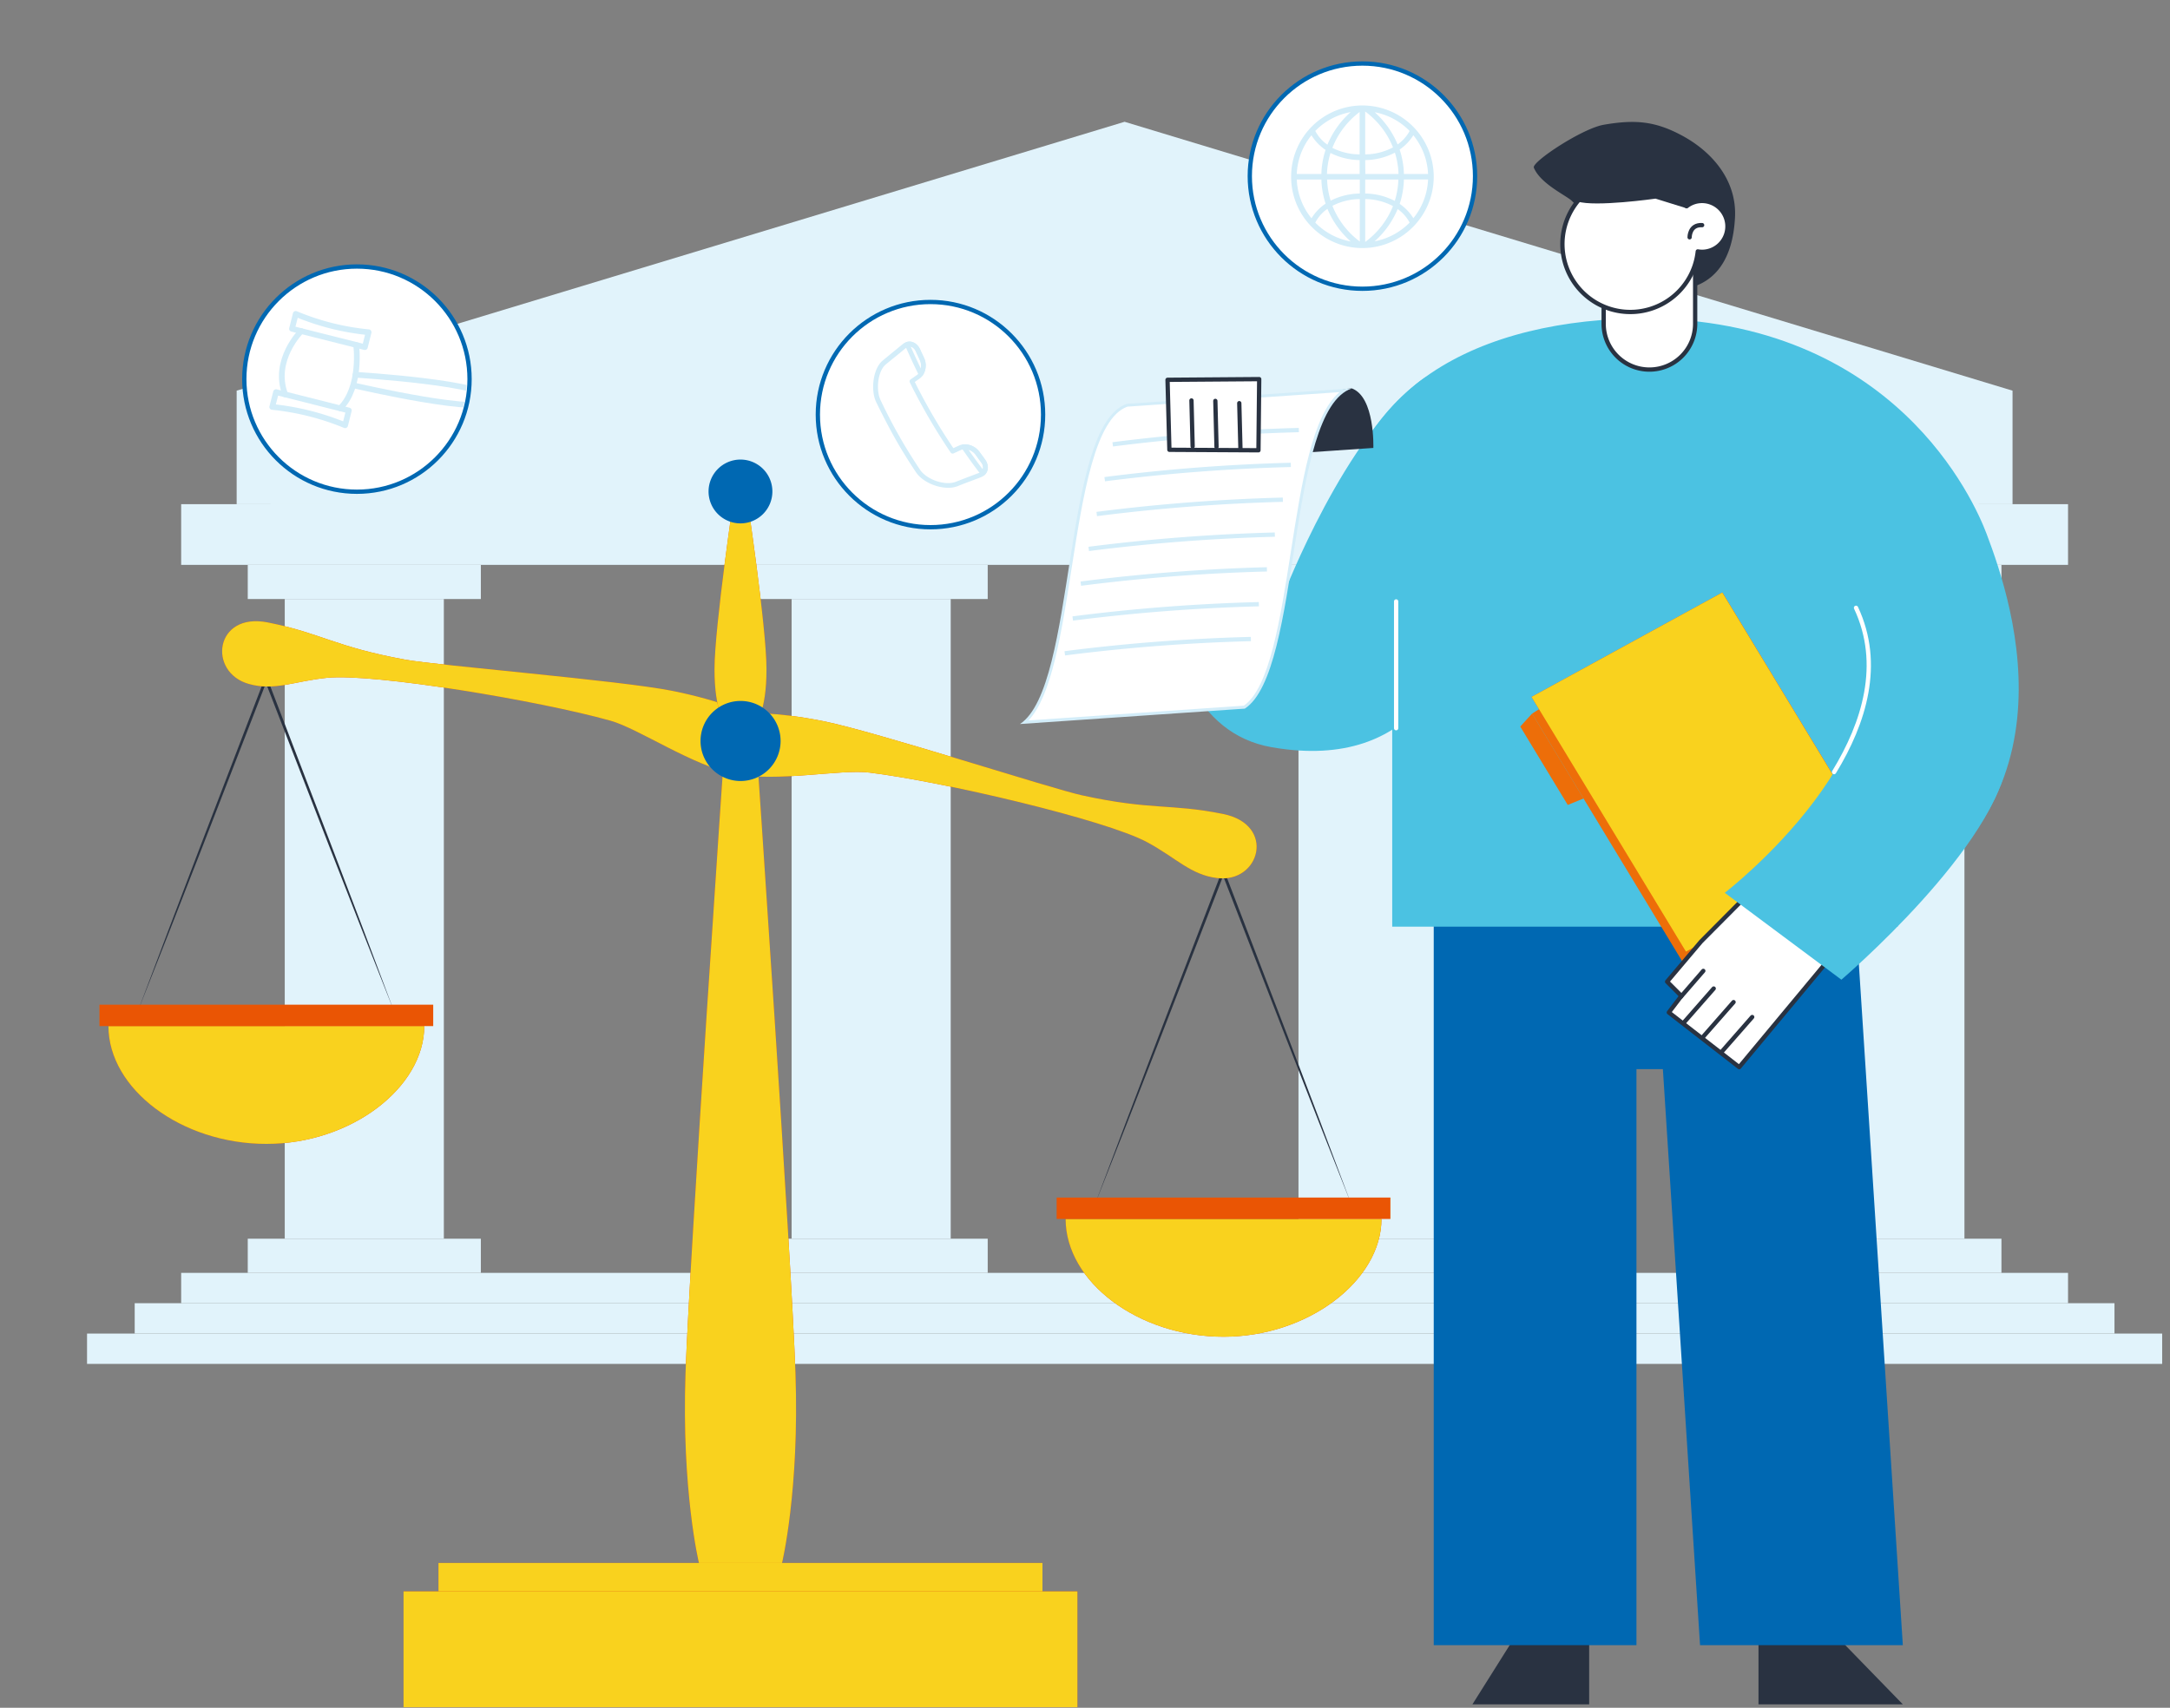 <svg xmlns="http://www.w3.org/2000/svg" xmlns:xlink="http://www.w3.org/1999/xlink" viewBox="0 0 758.93 597.35"><rect x="0" y="0" width="758.93" height="597.35" fill="#808080" stroke="none"/><defs><style>.cls-1,.cls-11,.cls-15,.cls-18,.cls-8{fill:none;}.cls-2{fill:#e1f3fb;}.cls-3{fill:#ea5504;}.cls-4{fill:#f9d21e;}.cls-5{fill:#293241;}.cls-6{fill:#0068b2;}.cls-12,.cls-7{fill:#4bc2e2;}.cls-7{stroke:#4bc2e2;stroke-miterlimit:10;}.cls-10,.cls-11,.cls-15,.cls-16,.cls-7,.cls-8{stroke-width:1.5px;}.cls-8{stroke:#fff;}.cls-10,.cls-11,.cls-16,.cls-18,.cls-8{stroke-linecap:round;}.cls-10,.cls-11,.cls-15,.cls-16,.cls-18,.cls-8{stroke-linejoin:round;}.cls-9{opacity:0.2;}.cls-10,.cls-13,.cls-16{fill:#fff;}.cls-10,.cls-11{stroke:#293241;}.cls-14{fill:#d3edf9;}.cls-15,.cls-18{stroke:#d3edf9;}.cls-16{stroke:#0068b2;}.cls-17{clip-path:url(#clip-path);}.cls-18{stroke-width:2px;}</style><clipPath id="clip-path"><circle class="cls-1" cx="123.87" cy="132.61" r="39.39"/></clipPath></defs><g id="圖層_3" data-name="圖層 3"><rect class="cls-2" x="63.36" y="176.35" width="659.91" height="21.23"/><rect class="cls-2" x="63.36" y="445.23" width="659.91" height="10.61"/><rect class="cls-2" x="47.11" y="455.84" width="692.4" height="10.61"/><rect class="cls-2" x="30.44" y="466.46" width="725.75" height="10.61"/><polygon class="cls-2" points="703.86 176.35 82.77 176.35 82.77 136.65 393.31 42.6 703.86 136.65 703.86 176.35"/><polygon class="cls-2" points="94.59 176.35 94.59 142.62 393.31 52.16 692.03 142.62 692.03 176.35 94.59 176.35"/><rect class="cls-2" x="86.65" y="197.58" width="81.52" height="11.95"/><rect class="cls-2" x="86.65" y="433.28" width="81.52" height="11.95"/><rect class="cls-2" x="99.59" y="209.53" width="55.64" height="223.74"/><rect class="cls-2" x="263.92" y="197.58" width="81.52" height="11.95"/><rect class="cls-2" x="263.92" y="433.28" width="81.52" height="11.95"/><rect class="cls-2" x="276.86" y="209.53" width="55.64" height="223.74"/><rect class="cls-2" x="441.19" y="197.58" width="81.52" height="11.95"/><rect class="cls-2" x="441.19" y="433.28" width="81.52" height="11.95"/><rect class="cls-2" x="454.13" y="209.53" width="55.64" height="223.74"/><rect class="cls-2" x="618.46" y="197.58" width="81.52" height="11.95"/><rect class="cls-2" x="618.46" y="433.28" width="81.52" height="11.95"/><rect class="cls-2" x="631.4" y="209.53" width="55.64" height="223.74"/></g><g id="圖層_2" data-name="圖層 2"><path class="cls-3" d="M148.38,358.91c0,21.42-25.5,41.2-55.23,41.2s-55.22-19.17-55.22-41.2Z"/><path class="cls-4" d="M148.38,358.91c0,21.42-25.5,41.2-55.23,41.2s-55.22-19.17-55.22-41.2Z"/><path class="cls-5" d="M137.86,353.86l-11.44-29-11.34-29L92.54,237.73h.94L70.94,295.84l-11.34,29-11.44,29,11-29.16,11.08-29.13,22.32-58.2a.5.5,0,0,1,.65-.29.52.52,0,0,1,.29.29l22.31,58.2,11.09,29.13Z"/><rect class="cls-3" x="34.78" y="351.42" width="116.73" height="7.49"/><path class="cls-3" d="M483.15,426.37c0,21.42-25.51,41.2-55.23,41.2s-55.23-19.17-55.23-41.2Z"/><path class="cls-4" d="M483.15,426.37c0,21.42-25.51,41.2-55.23,41.2s-55.23-19.17-55.23-41.2Z"/><path class="cls-5" d="M472.63,421.32l-11.44-29-11.34-29-22.54-58.11h.93l-22.53,58.12-11.34,29-11.45,29,11-29.16L405,363l22.32-58.2a.51.51,0,0,1,.65-.29.53.53,0,0,1,.28.29L450.56,363l11.08,29.13Z"/><rect class="cls-3" x="369.55" y="418.88" width="116.73" height="7.49"/><path class="cls-3" d="M425.67,307.12c-9.23-1.09-14.37-7.09-24.45-12.53-14.65-7.9-71.84-21.28-97.17-24.36-10-1.25-32.4,3.44-47.2.48s-33.62-15.92-43.36-18.63c-24.56-6.92-82.49-16.63-99.09-15C103,238.23,96,241.78,87.05,239.24c-14.54-4.07-12-25.25,6.66-21.51s23.35,8.5,48,13c10.65,2,75.35,7.3,93.3,10.9s26,7.93,26,7.93,9.09-.88,27.05,2.71,79.71,23.61,90.33,25.92c24.48,5.35,30.67,2.78,49.34,6.52S440.65,309,425.67,307.12Z"/><path class="cls-4" d="M425.67,307.12c-9.23-1.09-14.37-7.09-24.45-12.53-14.65-7.9-71.84-21.28-97.17-24.36-10-1.25-32.4,3.44-47.2.48s-33.62-15.92-43.36-18.63c-24.56-6.92-82.49-16.63-99.09-15C103,238.23,96,241.78,87.05,239.24c-14.54-4.07-12-25.25,6.66-21.51s23.35,8.5,48,13c10.65,2,75.35,7.3,93.3,10.9s26,7.93,26,7.93,9.09-.88,27.05,2.71,79.71,23.61,90.33,25.92c24.48,5.35,30.67,2.78,49.34,6.52S440.65,309,425.67,307.12Z"/><rect class="cls-3" x="141.14" y="556.66" width="235.66" height="40.49"/><rect class="cls-4" x="141.14" y="556.66" width="235.66" height="40.49"/><rect class="cls-3" x="153.36" y="546.7" width="211.23" height="9.96"/><rect class="cls-4" x="153.36" y="546.7" width="211.23" height="9.96"/><path class="cls-3" d="M273.5,546.72H244.45s-6.13-25.31-4.69-66.54S253.41,261.1,253.41,261.1h11.14S276.76,439,278.2,480.18,273.5,546.72,273.5,546.72Z"/><path class="cls-4" d="M273.5,546.72H244.45s-6.13-25.31-4.69-66.54S253.41,261.1,253.41,261.1h11.14S276.76,439,278.2,480.18,273.5,546.72,273.5,546.72Z"/><path class="cls-3" d="M268.07,234.1c0,15-3.74,19-3.74,19h-10.7s-3.74-4.08-3.74-19,7.05-62.19,7.05-62.19h4S268.07,219.14,268.07,234.1Z"/><path class="cls-4" d="M268.07,234.1c0,15-3.74,19-3.74,19h-10.7s-3.74-4.08-3.74-19,7.05-62.19,7.05-62.19h4S268.07,219.14,268.07,234.1Z"/><path class="cls-6" d="M273,259.18a14,14,0,1,1-14-14A14,14,0,0,1,273,259.18Z"/><path class="cls-6" d="M270.13,171.91A11.16,11.16,0,1,1,259,160.75,11.15,11.15,0,0,1,270.13,171.91Z"/><polygon class="cls-5" points="665.49 596.15 638.12 568 615.01 568 615.01 596.15 665.49 596.15"/><polygon class="cls-5" points="514.96 596.15 532.67 568 555.79 568 555.79 596.15 514.96 596.15"/><polygon class="cls-6" points="501.43 322.86 501.43 575.46 572.33 575.46 572.33 373.96 581.57 373.96 594.57 575.46 665.49 575.46 652.49 373.96 649.18 322.86 501.43 322.86"/><polygon class="cls-7" points="662.95 323.38 487.66 323.38 487.66 219.36 662.95 245.55 662.95 323.38"/><path class="cls-7" d="M467.64,198c0-58.4,44.73-84.45,103.12-85.84,1.19,0,2.4-.05,3.62-.05,87.83,0,115.54,63.85,119.7,74.87,9.27,24.52,35.34,101.45-48.66,137-25.28,10.71-43.33-15.25-56.83-22.2-23.53-12.1-32-15.13-32-15.13Z"/><path class="cls-7" d="M506.55,227.12s-9.38,42.71-61.75,33.49-37.06-112-37.06-112h40.52l1.48,59.29s21.49-55.71,48.41-74.8C514.57,121.45,506.55,227.12,506.55,227.12Z"/><line class="cls-8" x1="488.28" y1="210.37" x2="488.28" y2="254.71"/><polygon class="cls-3" points="656.43 296.5 602.56 207.62 535.84 249.61 589.7 338.49 656.43 296.5"/><polygon class="cls-3" points="548.31 281.54 531.7 254.13 535.84 249.61 553.82 279.28 548.31 281.54"/><g class="cls-9"><polygon class="cls-4" points="656.43 296.5 602.56 207.62 535.84 249.61 589.7 338.49 656.43 296.5"/><polygon class="cls-4" points="548.31 281.54 531.7 254.13 535.84 249.61 553.82 279.28 548.31 281.54"/></g><polygon class="cls-3" points="656.34 296.36 602.35 207.26 535.64 243.77 589.64 332.87 656.34 296.36"/><polygon class="cls-4" points="656.34 296.36 602.35 207.26 535.64 243.77 589.64 332.87 656.34 296.36"/><polygon class="cls-10" points="609.67 314.49 594.92 329.33 583.05 343.37 588.04 348.37 583.65 354.14 608.27 373.26 640.25 334.82 609.67 314.49"/><line class="cls-11" x1="588.77" y1="357.83" x2="599.35" y2="345.77"/><line class="cls-11" x1="595.71" y1="362.58" x2="606.29" y2="350.52"/><line class="cls-11" x1="602.23" y1="367.8" x2="612.81" y2="355.74"/><line class="cls-11" x1="587.9" y1="348.62" x2="595.71" y2="339.6"/><path class="cls-12" d="M649.12,212.6c22.24,47.43-45.91,99.69-45.91,99.69L644,342.68S699.49,295.4,702.3,264"/><path class="cls-5" d="M579.3,100.79s25.94,6.72,27.5-24.84c.63-12.88-8-23-18.92-28.74-9.2-4.87-16.21-5.44-27-3.57-7.54,1.3-25.23,13-24.44,15,2.31,5.69,11.45,9.77,13.34,11.67,2.48,2.48,8.46,8.4,10.76,11.08A222.31,222.31,0,0,0,579.3,100.79Z"/><path class="cls-10" d="M576.86,129.27h0a16,16,0,0,1-16-16V75.87h32v37.39A16,16,0,0,1,576.86,129.27Z"/><path class="cls-10" d="M604.12,78.47A8.89,8.89,0,0,1,596,88.05a8.18,8.18,0,0,1-2.22-.11,23.74,23.74,0,1,1-3.9-15.8,8.66,8.66,0,0,1,4.7-1.82A8.89,8.89,0,0,1,604.12,78.47Z"/><path class="cls-11" d="M590.92,83s-.07-4.5,4.38-4.25"/><path class="cls-5" d="M472.74,135.84c8.2,2.95,7.57,20.84,7.57,20.84l-27.08,1.85S455.74,136.81,472.74,135.84Z"/><path class="cls-13" d="M358.35,252.58c8.7-7.58,12.2-30,15.9-53.68,4.09-26.11,8.31-53.11,19.95-57.18l76-5.2c-10.47,6.7-14.45,32.16-18.31,56.84-3.67,23.47-7.46,47.74-16.72,54Z"/><path class="cls-14" d="M468.51,137.14c-9.56,8-13.23,31.44-17.1,56.15-3.63,23.27-7.39,47.32-16.38,53.54L359.69,252c8.1-8.5,11.49-30.18,15.06-53,4.05-25.92,8.24-52.72,19.55-56.76l74.21-5.08m4.23-1.3h0Zm0,0-78.64,5.39c-22.87,7.81-17.41,98.9-37.38,112l78.64-5.38c20-13.07,14.51-104.16,37.38-112Z"/><path class="cls-15" d="M389.16,155.43a641.31,641.31,0,0,1,65.09-5"/><path class="cls-15" d="M386.36,167.61a641.54,641.54,0,0,1,65.09-5"/><path class="cls-15" d="M383.57,179.79a644.21,644.21,0,0,1,65.09-5"/><path class="cls-15" d="M380.77,192a647.35,647.35,0,0,1,65.09-5"/><path class="cls-15" d="M378,204.15a644.19,644.19,0,0,1,65.09-5"/><path class="cls-15" d="M375.18,216.34a641.54,641.54,0,0,1,65.09-5"/><path class="cls-15" d="M372.39,228.52a641.31,641.31,0,0,1,65.09-5"/><polygon class="cls-10" points="440.39 132.61 440.13 157.5 408.98 157.33 408.33 132.85 440.39 132.61"/><line class="cls-11" x1="433.83" y1="157.06" x2="433.42" y2="141.02"/><line class="cls-11" x1="425.46" y1="156.27" x2="425.05" y2="140.23"/><line class="cls-11" x1="417.11" y1="156.11" x2="416.7" y2="140.07"/><path class="cls-5" d="M549,67.61s-3.42.88,2.73,2.87,27.27-1,27.27-1l10.55,3.28-6.06-17.78H560.85S541.35,63.45,549,67.61Z"/><circle class="cls-16" cx="124.83" cy="132.61" r="39.39"/><circle class="cls-16" cx="325.42" cy="145.02" r="39.39"/><circle class="cls-16" cx="476.49" cy="61.61" r="39.39"/><path class="cls-14" d="M476.49,37.22A24.61,24.61,0,1,0,501.1,61.83,24.64,24.64,0,0,0,476.49,37.22Zm.64,18.43A22.53,22.53,0,0,0,488,52.91a28.26,28.26,0,0,1,1.41,8.28H477.13Zm0-1.28V38.53h.17a29,29,0,0,1,10.29,13.19A21.4,21.4,0,0,1,477.13,54.37Zm-1.28,0a21.48,21.48,0,0,1-10.31-2.56,29.07,29.07,0,0,1,10.31-13.27Zm0,1.28v5.54H463.76a27.78,27.78,0,0,1,1.38-8.2A22.62,22.62,0,0,0,475.85,55.65Zm-13.39,5.54h-9.27a23.18,23.18,0,0,1,5.54-14.45A16.18,16.18,0,0,0,464,52.3,29.37,29.37,0,0,0,462.46,61.19Zm0,1.28A29.37,29.37,0,0,0,464,71.36a16.18,16.18,0,0,0-5.27,5.56,23.18,23.18,0,0,1-5.54-14.45Zm1.3,0h12.09V68a22.65,22.65,0,0,0-10.71,2.66A27.78,27.78,0,0,1,463.76,62.47Zm12.09,6.82V85.1a28.91,28.91,0,0,1-10.31-13.25A21.51,21.51,0,0,1,475.85,69.29Zm1.28,15.84V69.29a21.4,21.4,0,0,1,10.46,2.64,29,29,0,0,1-10.31,13.19Zm0-17.12V62.47H489.4A28.26,28.26,0,0,1,488,70.75,22.56,22.56,0,0,0,477.13,68Zm13.56-5.54h9.1a23.23,23.23,0,0,1-5.53,14.45,16.28,16.28,0,0,0-5.13-5.47A29.24,29.24,0,0,0,490.69,62.47Zm0-1.28a29.24,29.24,0,0,0-1.56-9,16.28,16.28,0,0,0,5.13-5.47,23.23,23.23,0,0,1,5.53,14.45Zm2.66-15.45A13.88,13.88,0,0,1,488.69,51a30.72,30.72,0,0,0-9-12.28A23.26,23.26,0,0,1,493.35,45.74Zm-19.86-7a30.75,30.75,0,0,0-9.06,12.4,14,14,0,0,1-4.8-5.37A23.27,23.27,0,0,1,473.49,38.71ZM459.63,77.92a14.12,14.12,0,0,1,4.8-5.38A30.6,30.6,0,0,0,473.51,85,23.27,23.27,0,0,1,459.63,77.92Zm20.05,7a30.67,30.67,0,0,0,9-12.28,13.88,13.88,0,0,1,4.66,5.28A23.32,23.32,0,0,1,479.68,84.92Z"/><path class="cls-14" d="M476.49,86.77a24.94,24.94,0,1,1,24.94-24.94A25,25,0,0,1,476.49,86.77Zm0-49.23a24.29,24.29,0,1,0,24.29,24.29A24.32,24.32,0,0,0,476.49,37.54Zm-.31,48.17-.51-.33A29.42,29.42,0,0,1,465.24,72l-.1-.26.24-.14A21.81,21.81,0,0,1,475.84,69h.34ZM466,72a28.86,28.86,0,0,0,9.57,12.48V69.63A21.16,21.16,0,0,0,466,72ZM476.8,85.47V69h.34a21.86,21.86,0,0,1,10.61,2.69l.24.14-.1.25A29.29,29.29,0,0,1,477.46,85.4l-.08,0h-.58Zm.66-15.84v15a28.85,28.85,0,0,0,9.72-12.54A21.15,21.15,0,0,0,477.46,69.63ZM474.6,85.42l-1.13-.14a23.74,23.74,0,0,1-14.07-7.13l-.16-.16.1-.21a14.27,14.27,0,0,1,4.91-5.5l.33-.23.15.38a30.49,30.49,0,0,0,9,12.27ZM460,77.86a23.1,23.1,0,0,0,12.4,6.6,31.21,31.21,0,0,1-8.15-11.41A13.48,13.48,0,0,0,460,77.86Zm18.55,7.54.9-.73a30.52,30.52,0,0,0,8.91-12.15l.15-.39.34.24a14.13,14.13,0,0,1,4.76,5.41l.1.2-.16.16a23.63,23.63,0,0,1-13.85,7.1Zm10.26-12.26a31.21,31.21,0,0,1-8.06,11.27A23.15,23.15,0,0,0,493,77.86,13.62,13.62,0,0,0,488.84,73.14Zm-30.06,4.35-.3-.36a23.65,23.65,0,0,1-5.62-14.65v-.34h9.93v.32a29.1,29.1,0,0,0,1.51,8.79l.09.24-.21.14A15.82,15.82,0,0,0,459,77.08ZM453.53,62.8a22.92,22.92,0,0,0,5.15,13.55,16.63,16.63,0,0,1,4.93-5.12,29.58,29.58,0,0,1-1.47-8.43ZM494.2,77.49l-.23-.41a15.81,15.81,0,0,0-5-5.36l-.21-.14.08-.23a29.11,29.11,0,0,0,1.55-8.89v-.32h9.75v.34a23.72,23.72,0,0,1-5.61,14.65Zm-4.68-6.17a16.94,16.94,0,0,1,4.79,5,23,23,0,0,0,5.14-13.55H491A29.75,29.75,0,0,1,489.52,71.32Zm-1.35-.09-.34-.2a22.25,22.25,0,0,0-10.71-2.69h-.32V62.14h12.93v.34a28.52,28.52,0,0,1-1.42,8.37Zm-10.71-3.54a23.06,23.06,0,0,1,10.34,2.58,27.69,27.69,0,0,0,1.26-7.47h-11.6ZM465,71.15l-.12-.38a28.25,28.25,0,0,1-1.4-8.29v-.34h12.76v6.19h-.32A22.31,22.31,0,0,0,465.3,71Zm-.86-8.35a28,28,0,0,0,1.24,7.39,23.29,23.29,0,0,1,10.19-2.5V62.8Zm25.64-1.28H476.8V55.33h.32a22.25,22.25,0,0,0,10.71-2.69l.34-.2.13.38a28.52,28.52,0,0,1,1.42,8.37Zm-12.27-.66h11.6a27.69,27.69,0,0,0-1.26-7.47A23.06,23.06,0,0,1,477.46,56Zm22.67.66h-9.75V61.2a29.16,29.16,0,0,0-1.55-8.89l-.08-.23.21-.14a15.81,15.81,0,0,0,5-5.36l.23-.41.31.36a23.72,23.72,0,0,1,5.61,14.65ZM491,60.86h8.44a23,23,0,0,0-5.14-13.55,16.94,16.94,0,0,1-4.79,5A29.75,29.75,0,0,1,491,60.86Zm-14.83.66H463.42v-.34a28.25,28.25,0,0,1,1.4-8.29l.12-.38.35.2a22.31,22.31,0,0,0,10.56,2.61h.32Zm-12.09-.66h11.43V56a23.29,23.29,0,0,1-10.19-2.5A27.89,27.89,0,0,0,464.09,60.86Zm-1.31.66h-9.93v-.34a23.65,23.65,0,0,1,5.62-14.65l.3-.36.23.41A15.82,15.82,0,0,0,464.18,52l.2.14-.08.24a29.1,29.1,0,0,0-1.51,8.79Zm-9.25-.66h8.61a29.46,29.46,0,0,1,1.47-8.42,16.75,16.75,0,0,1-4.93-5.13A22.92,22.92,0,0,0,453.53,60.86ZM476.8,54.7V38.2h.6l.08.05a29.25,29.25,0,0,1,10.41,13.35l.1.25-.24.14a21.86,21.86,0,0,1-10.61,2.69ZM477.46,39V54a21.15,21.15,0,0,0,9.72-2.44A28.86,28.86,0,0,0,477.46,39ZM476.18,54.7h-.34a21.81,21.81,0,0,1-10.46-2.6l-.24-.14.1-.26a29.41,29.41,0,0,1,10.43-13.42l.51-.34Zm-10.23-3A21.16,21.16,0,0,0,475.52,54V39.17A28.91,28.91,0,0,0,466,51.66Zm-1.37,0-.33-.23a14.27,14.27,0,0,1-4.91-5.5l-.1-.21.16-.16a23.73,23.73,0,0,1,14.05-7.12l1.13-.15-.88.72a30.65,30.65,0,0,0-9,12.27ZM460,45.8a13.48,13.48,0,0,0,4.25,4.81,31.17,31.17,0,0,1,8.13-11.4A23.06,23.06,0,0,0,460,45.8Zm28.51,5.73-.15-.39A30.54,30.54,0,0,0,479.49,39l-.89-.74,1.15.16a23.69,23.69,0,0,1,13.83,7.1l.16.16-.1.2a14.13,14.13,0,0,1-4.76,5.41ZM480.8,39.26a31.15,31.15,0,0,1,8,11.26A13.71,13.71,0,0,0,493,45.81,23,23,0,0,0,480.8,39.26Z"/><g class="cls-17"><path class="cls-18" d="M103.43,109.79a87.78,87.78,0,0,0,25.49,6.42l-1.31,5.21L102.12,115Z"/><path class="cls-18" d="M124.56,120.65s2,14.65-5.58,22.17"/><path class="cls-18" d="M96.54,137.16,122,143.58l-1.3,5.17a90.67,90.67,0,0,0-25.49-6.41Z"/><path class="cls-18" d="M124.33,131.09s48.28,2.92,47.61,8.84-47.68-5-47.68-5"/><path class="cls-18" d="M105.35,115.81S95.13,126,99.77,138"/></g><path class="cls-14" d="M343.49,166.43a3.65,3.65,0,0,1-.63.29c-2.52.95-5.38,2-8.16,3.13-4.33,1.63-11.46-.81-14.13-4.82-.43-.64-4.19-6.23-7.43-12s-6.2-11.89-6.52-12.56h0c-1.82-3.84-1.16-11.23,2.19-14.06l2.55-2.08c1.48-1.21,3-2.45,4.51-3.69a3.55,3.55,0,0,1,1.26-.69c1.73-.56,3.52.44,4.45,2.48.43.94.87,1.89,1.32,2.82a6,6,0,0,1-.37,5.91,4.41,4.41,0,0,1-1,1.07l-1.91,1.35a205.32,205.32,0,0,0,13.73,23.57l2.18-1a4.56,4.56,0,0,1,1.48-.39,6.15,6.15,0,0,1,5.41,2.57c.6.84,1.22,1.69,1.85,2.53,1.32,1.8,1.28,3.91-.11,5.15A4.25,4.25,0,0,1,343.49,166.43Zm-22-2c2.37,3.58,8.95,5.84,12.79,4.39,2.77-1.09,5.64-2.17,8.17-3.13a2.75,2.75,0,0,0,.9-.53c1-.86.94-2.32,0-3.65-.63-.85-1.25-1.71-1.86-2.55a5.09,5.09,0,0,0-4.39-2.11,3.62,3.62,0,0,0-1.12.29l-2.61,1.21a.57.57,0,0,1-.7-.2,205.46,205.46,0,0,1-14.28-24.53.55.55,0,0,1,.17-.7l2.3-1.62a3.3,3.3,0,0,0,.78-.8,4.89,4.89,0,0,0,.27-4.79c-.45-.94-.89-1.9-1.32-2.84-.69-1.5-1.94-2.25-3.11-1.87a2.46,2.46,0,0,0-.88.48l-4.51,3.7-2.54,2.07c-2.92,2.46-3.55,9.25-1.9,12.72h0c.12.26,3.07,6.57,6.48,12.48,3.22,5.77,6.95,11.33,7.37,11.95l0,0Z"/><path class="cls-14" d="M331.62,170.62c-4.18,0-9.13-2.22-11.27-5.44-.42-.62-4.19-6.24-7.44-12.06s-6.18-11.84-6.52-12.57h0c-1.87-3.92-1.18-11.47,2.26-14.38l2.41-2,.14-.11c1.48-1.21,3-2.45,4.51-3.69a4,4,0,0,1,1.35-.74c1.87-.6,3.79.46,4.78,2.62.43,1,.87,1.9,1.31,2.83a6.3,6.3,0,0,1-.39,6.18,4.58,4.58,0,0,1-1.11,1.13l-1.72,1.21a204.8,204.8,0,0,0,13.49,23.15l2-.91a4.79,4.79,0,0,1,1.56-.41,6.43,6.43,0,0,1,5.66,2.69l1.84,2.52c1.42,1.92,1.36,4.18-.14,5.51a4.81,4.81,0,0,1-.67.49l-.14-.23.14.23a5.11,5.11,0,0,1-.67.31c-2.54,1-5.39,2-8.16,3.13A9,9,0,0,1,331.62,170.62Zm-24.77-30.33,0,0c.31.67,3.14,6.71,6.51,12.55s7,11.4,7.42,12c2.6,3.93,9.58,6.31,13.81,4.72,2.76-1.1,5.62-2.17,8.14-3.12a4.32,4.32,0,0,0,.61-.29h0a3.07,3.07,0,0,0,.58-.42c1.28-1.14,1.31-3.11.07-4.79-.62-.84-1.25-1.7-1.84-2.53A5.91,5.91,0,0,0,337,156a4.2,4.2,0,0,0-1.39.37l-2.39,1.1-.13-.19a205.86,205.86,0,0,1-13.75-23.6l-.1-.21,2.09-1.48a4.05,4.05,0,0,0,1-1,5.75,5.75,0,0,0,.35-5.64c-.45-.93-.89-1.89-1.32-2.83-.87-1.91-2.53-2.85-4.13-2.33a3.34,3.34,0,0,0-1.17.63c-1.5,1.24-3,2.49-4.51,3.69l-.14.12-2.41,2C305.72,129.33,305.08,136.53,306.85,140.29Zm24.77,29.22c-3.8,0-8.41-2-10.34-4.95h0c-.42-.63-4.16-6.2-7.39-12-3.4-5.91-6.36-12.23-6.49-12.5-1.69-3.55-1-10.51,2-13L311.9,125l4.51-3.7a2.73,2.73,0,0,1,1-.53c1.31-.42,2.69.39,3.43,2,.43,1,.87,1.9,1.32,2.84a5.18,5.18,0,0,1-.29,5.06,3.77,3.77,0,0,1-.84.85l-2.3,1.63a.28.28,0,0,0-.09.37A205.68,205.68,0,0,0,332.88,158a.28.28,0,0,0,.36.1l2.61-1.2a3.67,3.67,0,0,1,1.2-.32,5.37,5.37,0,0,1,4.64,2.23c.6.83,1.22,1.69,1.85,2.54,1.08,1.45,1.08,3.06,0,4a3.21,3.21,0,0,1-1,.59h0c-2.52.95-5.37,2-8.12,3.11A8,8,0,0,1,331.62,169.51Zm-9.89-5.25c2.32,3.49,8.73,5.7,12.48,4.29,2.75-1.09,5.6-2.16,8.12-3.11l.05,0a2.49,2.49,0,0,0,.81-.48c.85-.76.82-2.08-.08-3.29-.63-.85-1.25-1.71-1.85-2.55a4.8,4.8,0,0,0-4.15-2,2.85,2.85,0,0,0-1,.27l-2.62,1.2a.82.82,0,0,1-1-.29,206,206,0,0,1-14.3-24.56.82.82,0,0,1,.26-1l2.3-1.62a3.08,3.08,0,0,0,.71-.73,4.61,4.61,0,0,0,.24-4.52c-.44-.94-.89-1.9-1.32-2.85-.62-1.36-1.74-2.06-2.78-1.73a2.3,2.3,0,0,0-.79.44c-1.5,1.24-3,2.49-4.51,3.69-.85.69-1.7,1.38-2.54,2.08-2.84,2.39-3.43,9-1.82,12.39.13.28,3.07,6.58,6.47,12.48,3.21,5.76,6.95,11.31,7.36,11.93l0,0Z"/><path class="cls-14" d="M322.36,131.28a.54.54,0,0,1-.33.08.55.55,0,0,1-.45-.31c-1.69-3.4-3.3-6.89-4.8-10.38a.53.53,0,0,1,0-.46.59.59,0,0,1,.34-.3c1.74-.56,3.53.44,4.46,2.48h0c.43.94.87,1.89,1.32,2.82a6,6,0,0,1-.37,5.91A.37.37,0,0,1,322.36,131.28Zm-4.27-10.4c1.26,2.92,2.61,5.84,4,8.69a5.1,5.1,0,0,0-.21-3.88c-.45-.94-.89-1.89-1.32-2.84h0A3,3,0,0,0,318.09,120.88Zm3,1.74h0Z"/><path class="cls-14" d="M322.08,131.63H322a.84.84,0,0,1-.67-.46c-1.69-3.41-3.31-6.91-4.81-10.4a.82.82,0,0,1,0-.67.79.79,0,0,1,.5-.44c1.87-.6,3.8.45,4.79,2.61.43,1,.87,1.91,1.31,2.83a6.3,6.3,0,0,1-.39,6.18.75.75,0,0,1-.26.24h0A.84.84,0,0,1,322.08,131.63Zm-4-11.6a2.7,2.7,0,0,0-.88.14.3.3,0,0,0-.18.15.33.33,0,0,0,0,.24c1.5,3.48,3.11,7,4.8,10.37a.28.28,0,0,0,.24.16.24.24,0,0,0,.16,0h0a.39.39,0,0,0,.1-.08,5.78,5.78,0,0,0,.34-5.64c-.44-.93-.89-1.88-1.32-2.83A3.75,3.75,0,0,0,318.08,120Zm4.05,10.22-.27-.56c-1.4-2.86-2.75-5.78-4-8.7l-.16-.38h.41a3.2,3.2,0,0,1,2.72,2.13c.43.94.87,1.9,1.32,2.84a5.39,5.39,0,0,1,.22,4.09Zm-3.61-9c1.12,2.55,2.3,5.11,3.51,7.61a4.92,4.92,0,0,0-.39-3c-.44-.94-.89-1.9-1.32-2.85A3,3,0,0,0,318.52,121.21Zm2.68,1.64-.25-.47h0Z"/><path class="cls-14" d="M344,166a.56.56,0,0,1-.33.08.62.62,0,0,1-.4-.22c-2.32-3-4.59-6.16-6.74-9.3a.57.57,0,0,1-.05-.55.57.57,0,0,1,.45-.32,6.16,6.16,0,0,1,5.42,2.57h0c.6.84,1.22,1.69,1.85,2.53,1.32,1.8,1.28,3.91-.11,5.15A.47.47,0,0,1,344,166Zm-5.93-9.17c1.83,2.63,3.73,5.25,5.67,7.8a2.84,2.84,0,0,0-.44-3.17c-.63-.85-1.25-1.71-1.86-2.55A5.24,5.24,0,0,0,338.1,156.86Z"/><path class="cls-14" d="M343.75,166.38h-.08a.8.8,0,0,1-.58-.32c-2.33-3-4.6-6.16-6.75-9.31a.81.81,0,0,1-.07-.81.82.82,0,0,1,.66-.48,6.44,6.44,0,0,1,5.67,2.69l1.84,2.53c1.42,1.91,1.36,4.17-.14,5.5a.71.71,0,0,1-.14.1A.84.84,0,0,1,343.75,166.38ZM337.47,156l-.48,0a.31.31,0,0,0-.23.17.28.28,0,0,0,0,.29c2.15,3.14,4.42,6.26,6.74,9.29a.31.31,0,0,0,.2.11.25.25,0,0,0,.17,0h0l0,0c1.28-1.14,1.31-3.11.07-4.79-.63-.84-1.25-1.7-1.84-2.53A6,6,0,0,0,337.47,156Zm6.33,9.18-.24-.32c-1.94-2.55-3.85-5.17-5.68-7.81l-.35-.51.61.1a5.55,5.55,0,0,1,3.55,2.19c.6.83,1.22,1.69,1.85,2.54a3.13,3.13,0,0,1,.46,3.47Zm-5.08-7.86c1.62,2.31,3.29,4.62,5,6.86a2.84,2.84,0,0,0-.61-2.49c-.63-.85-1.25-1.71-1.85-2.55A5.13,5.13,0,0,0,338.72,157.28Z"/><path class="cls-8" d="M649.12,212.6c9.23,19.68,2.89,40.2-7.68,57.47"/></g></svg>